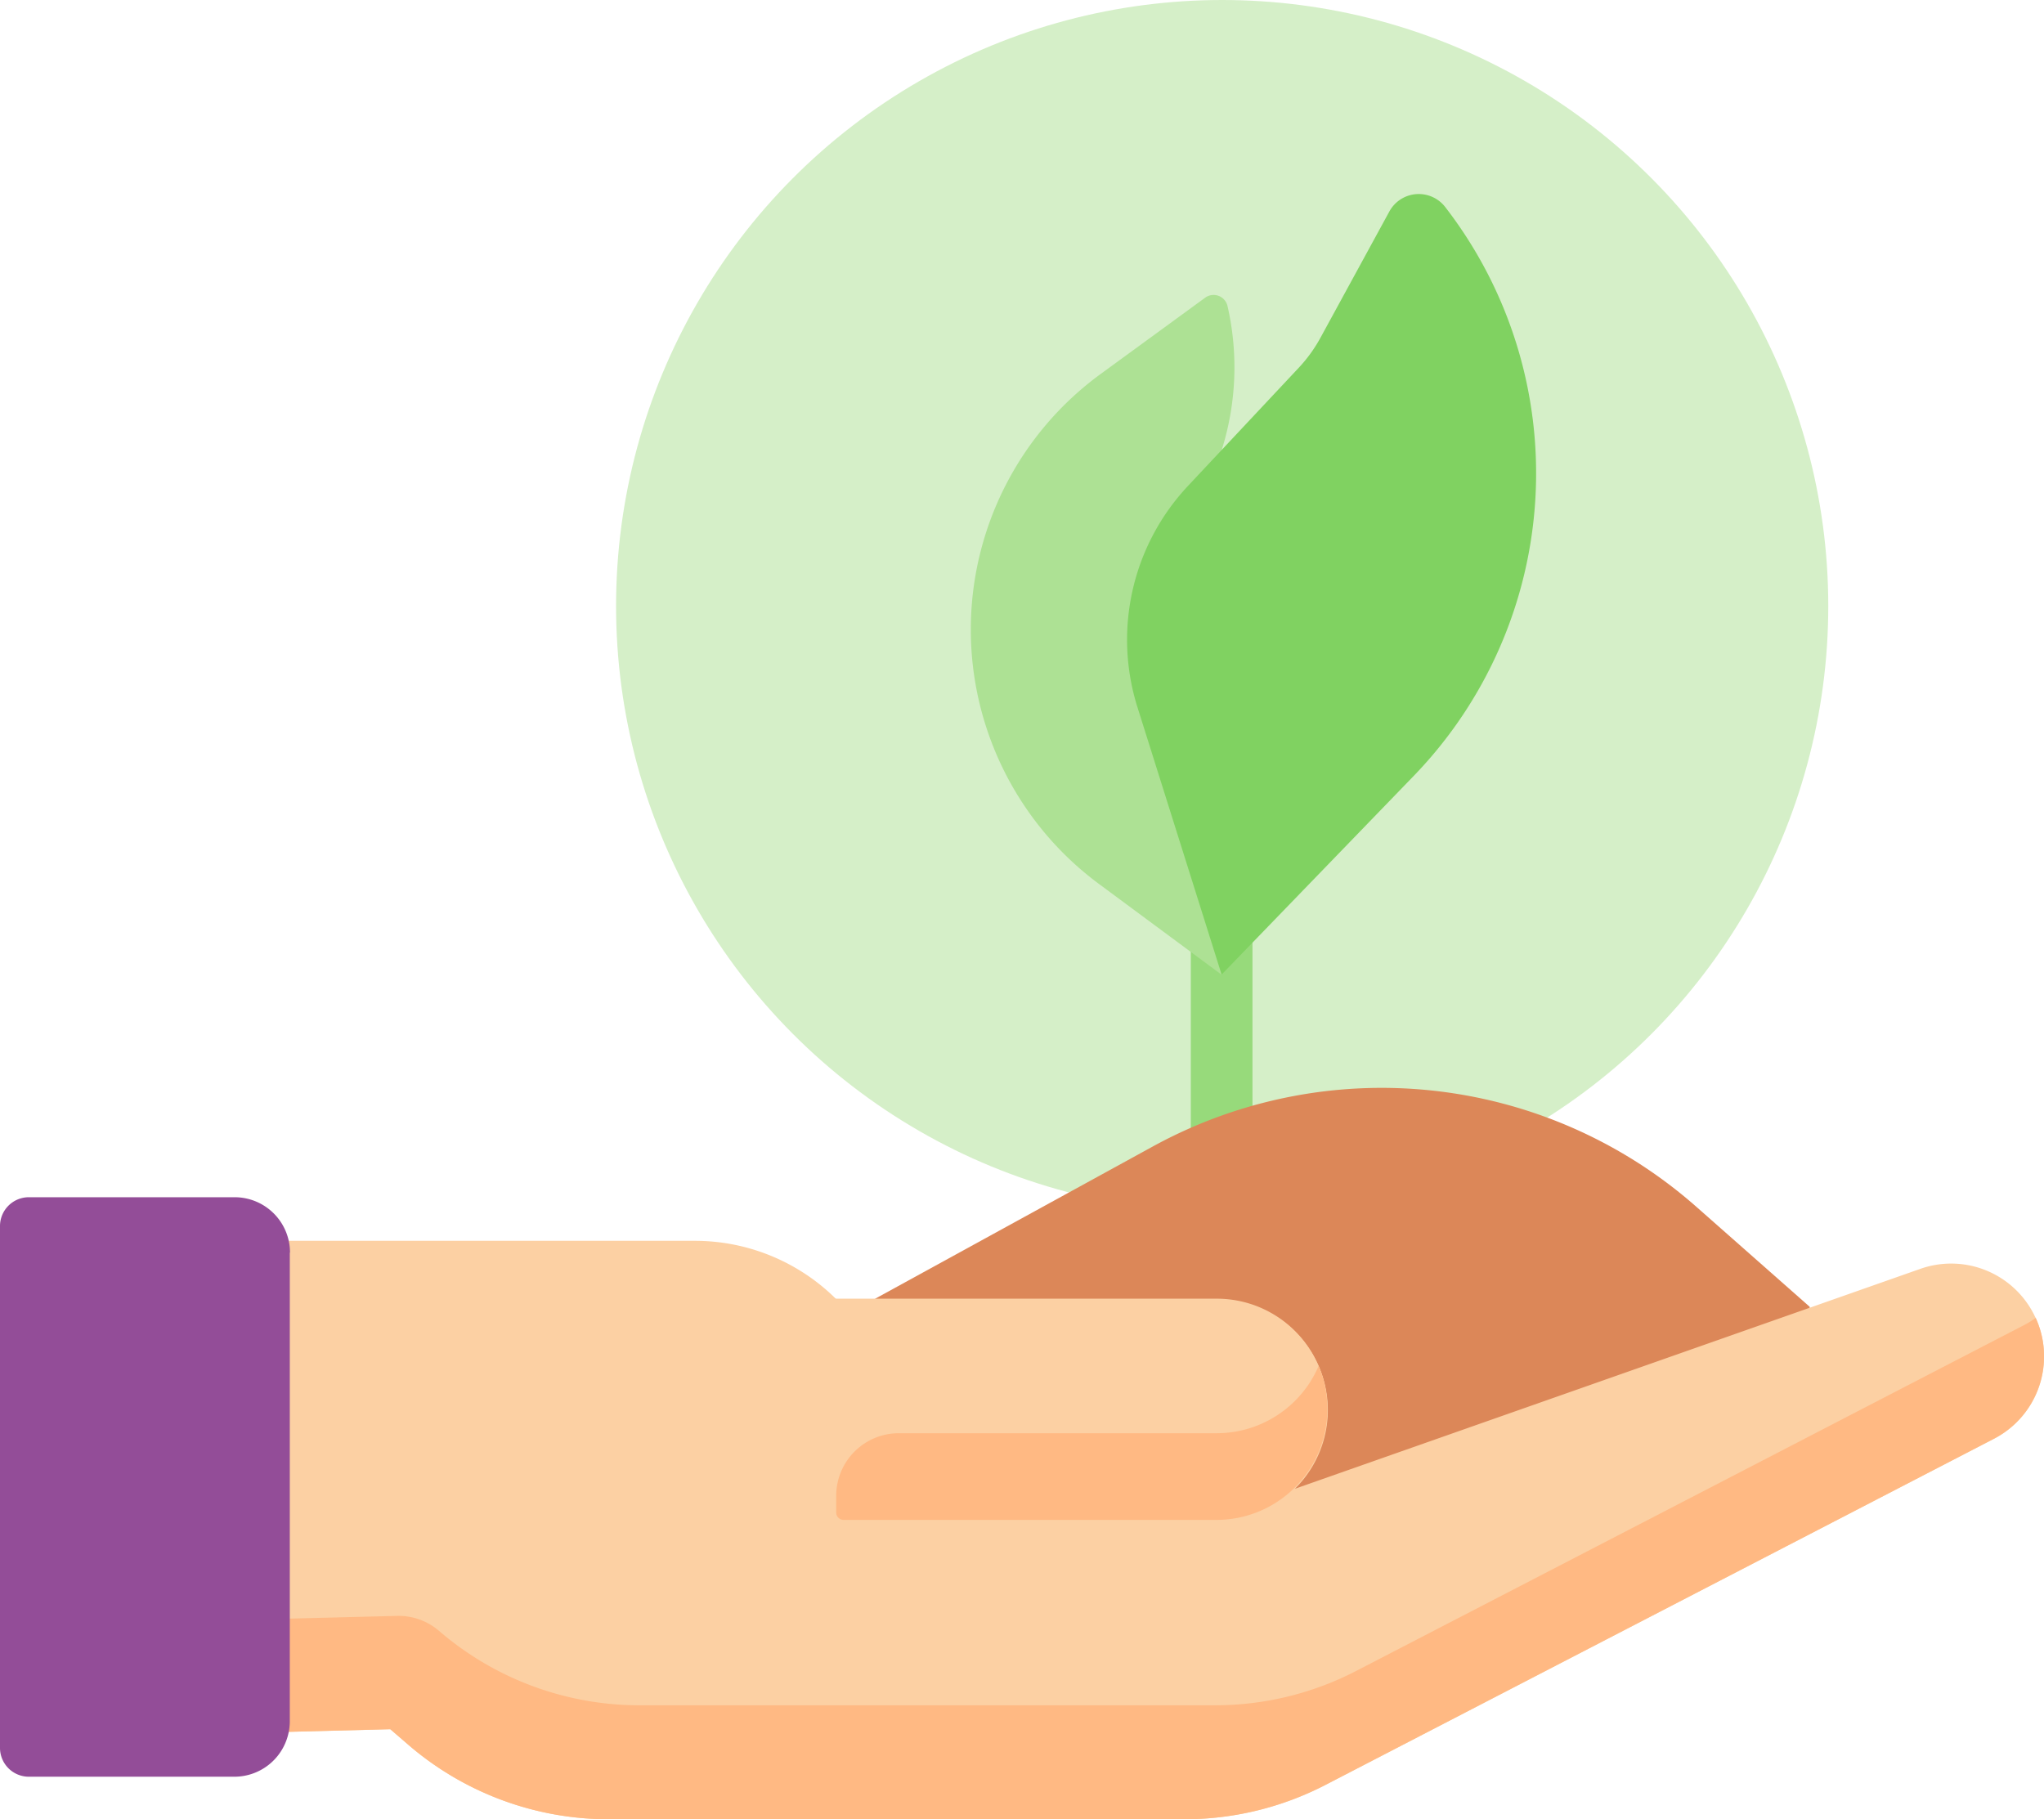 <svg xmlns="http://www.w3.org/2000/svg" width="47.962" height="42.691" viewBox="0 0 47.962 42.691">
  <g id="responsibility" transform="translate(0)">
    <ellipse id="Ellipse_127" data-name="Ellipse 127" cx="14.222" cy="14.222" rx="14.222" ry="14.222" transform="translate(14.456 0)" fill="#d5efc8"/>
    <g id="Groupe_1426" data-name="Groupe 1426" transform="translate(27.942 19.359)">
      <path id="Tracé_6194" data-name="Tracé 6194" d="M290.324,237.527a.724.724,0,0,1-.724-.724v-8.122a.724.724,0,1,1,1.447,0V236.8A.724.724,0,0,1,290.324,237.527Z" transform="translate(-289.6 -227.957)" fill="#97da7b"/>
    </g>
    <path id="Tracé_6195" data-name="Tracé 6195" d="M241.988,115l-2.876-2.129a7.428,7.428,0,0,1,.039-11.97l2.451-1.789a.335.335,0,0,1,.523.19,6.452,6.452,0,0,1-.136,3.388l1.39,2.568Z" transform="translate(-213.323 -92.126)" fill="#ade194"/>
    <path id="Tracé_6196" data-name="Tracé 6196" d="M280.257,74.931l-1.62,2.969a3.425,3.425,0,0,1-.508.7l-2.6,2.774a5.273,5.273,0,0,0-1.183,5.19l1.975,6.274,4.507-4.661a10.218,10.218,0,0,0,.738-13.353A.785.785,0,0,0,280.257,74.931Z" transform="translate(-247.656 -69.968)" fill="#80d261"/>
    <path id="Tracé_6197" data-name="Tracé 6197" d="M212.839,296.849l6.516-3.573a11.166,11.166,0,0,1,12.755,1.417l2.658,2.345v2.7l-19.686,6.076-2.245-5.943Z" transform="translate(-192.304 -266.372)" fill="#dc8758"/>
    <g id="Groupe_1427" data-name="Groupe 1427" transform="translate(4.292 29.119)">
      <path id="Tracé_6198" data-name="Tracé 6198" d="M87.952,330.912a2.177,2.177,0,0,0-2.7-1.14l-14.675,5.161.011-.011a2.594,2.594,0,0,0-1.834-4.43H59.823a4.7,4.7,0,0,0-3.326-1.378H44.484V340.7l4.868-.124.425.367a7.21,7.21,0,0,0,4.706,1.746h13.5a7.212,7.212,0,0,0,3.316-.808l15.682-8.121a2.174,2.174,0,0,0,.974-2.846Z" transform="translate(-44.484 -329.115)" fill="#fcd0a3"/>
    </g>
    <path id="Tracé_6199" data-name="Tracé 6199" d="M199.881,348.382h7.463a2.595,2.595,0,0,0,0-5.19h-9.461l.528,5.19h1.47Z" transform="translate(-178.791 -312.716)" fill="#fcd0a3"/>
    <path id="Tracé_6200" data-name="Tracé 6200" d="M212.293,361.125H204.83a1.47,1.47,0,0,0-1.47,1.47v.39a.174.174,0,0,0,.174.174h8.758a2.6,2.6,0,0,0,2.388-3.612A2.6,2.6,0,0,1,212.293,361.125Z" transform="translate(-183.739 -327.492)" fill="#ffb983"/>
    <path id="Tracé_6201" data-name="Tracé 6201" d="M87.7,331.086l-15.682,8.121a7.212,7.212,0,0,1-3.316.808H55.2a7.21,7.21,0,0,1-4.706-1.746,1.456,1.456,0,0,0-.987-.352l-4.307.109v-8.91h-.719V340.7l4.868-.124.425.367a7.21,7.21,0,0,0,4.706,1.746h13.5a7.212,7.212,0,0,0,3.316-.808l15.682-8.121a2.178,2.178,0,0,0,1.176-1.935,2.15,2.15,0,0,0-.195-.9A2.209,2.209,0,0,1,87.7,331.086Z" transform="translate(-40.192 -299.997)" fill="#ffb983"/>
    <g id="Groupe_1428" data-name="Groupe 1428" transform="translate(0 28.097)">
      <path id="Tracé_6202" data-name="Tracé 6202" d="M6.8,319.824v11a1.271,1.271,0,0,1-.014.183,1.3,1.3,0,0,1-1.285,1.115H.677A.677.677,0,0,1,0,331.444V319.2a.677.677,0,0,1,.677-.677H5.505a1.3,1.3,0,0,1,1.3,1.3Z" transform="translate(0 -318.525)" fill="#934d98"/>
    </g>
  </g>
</svg>
